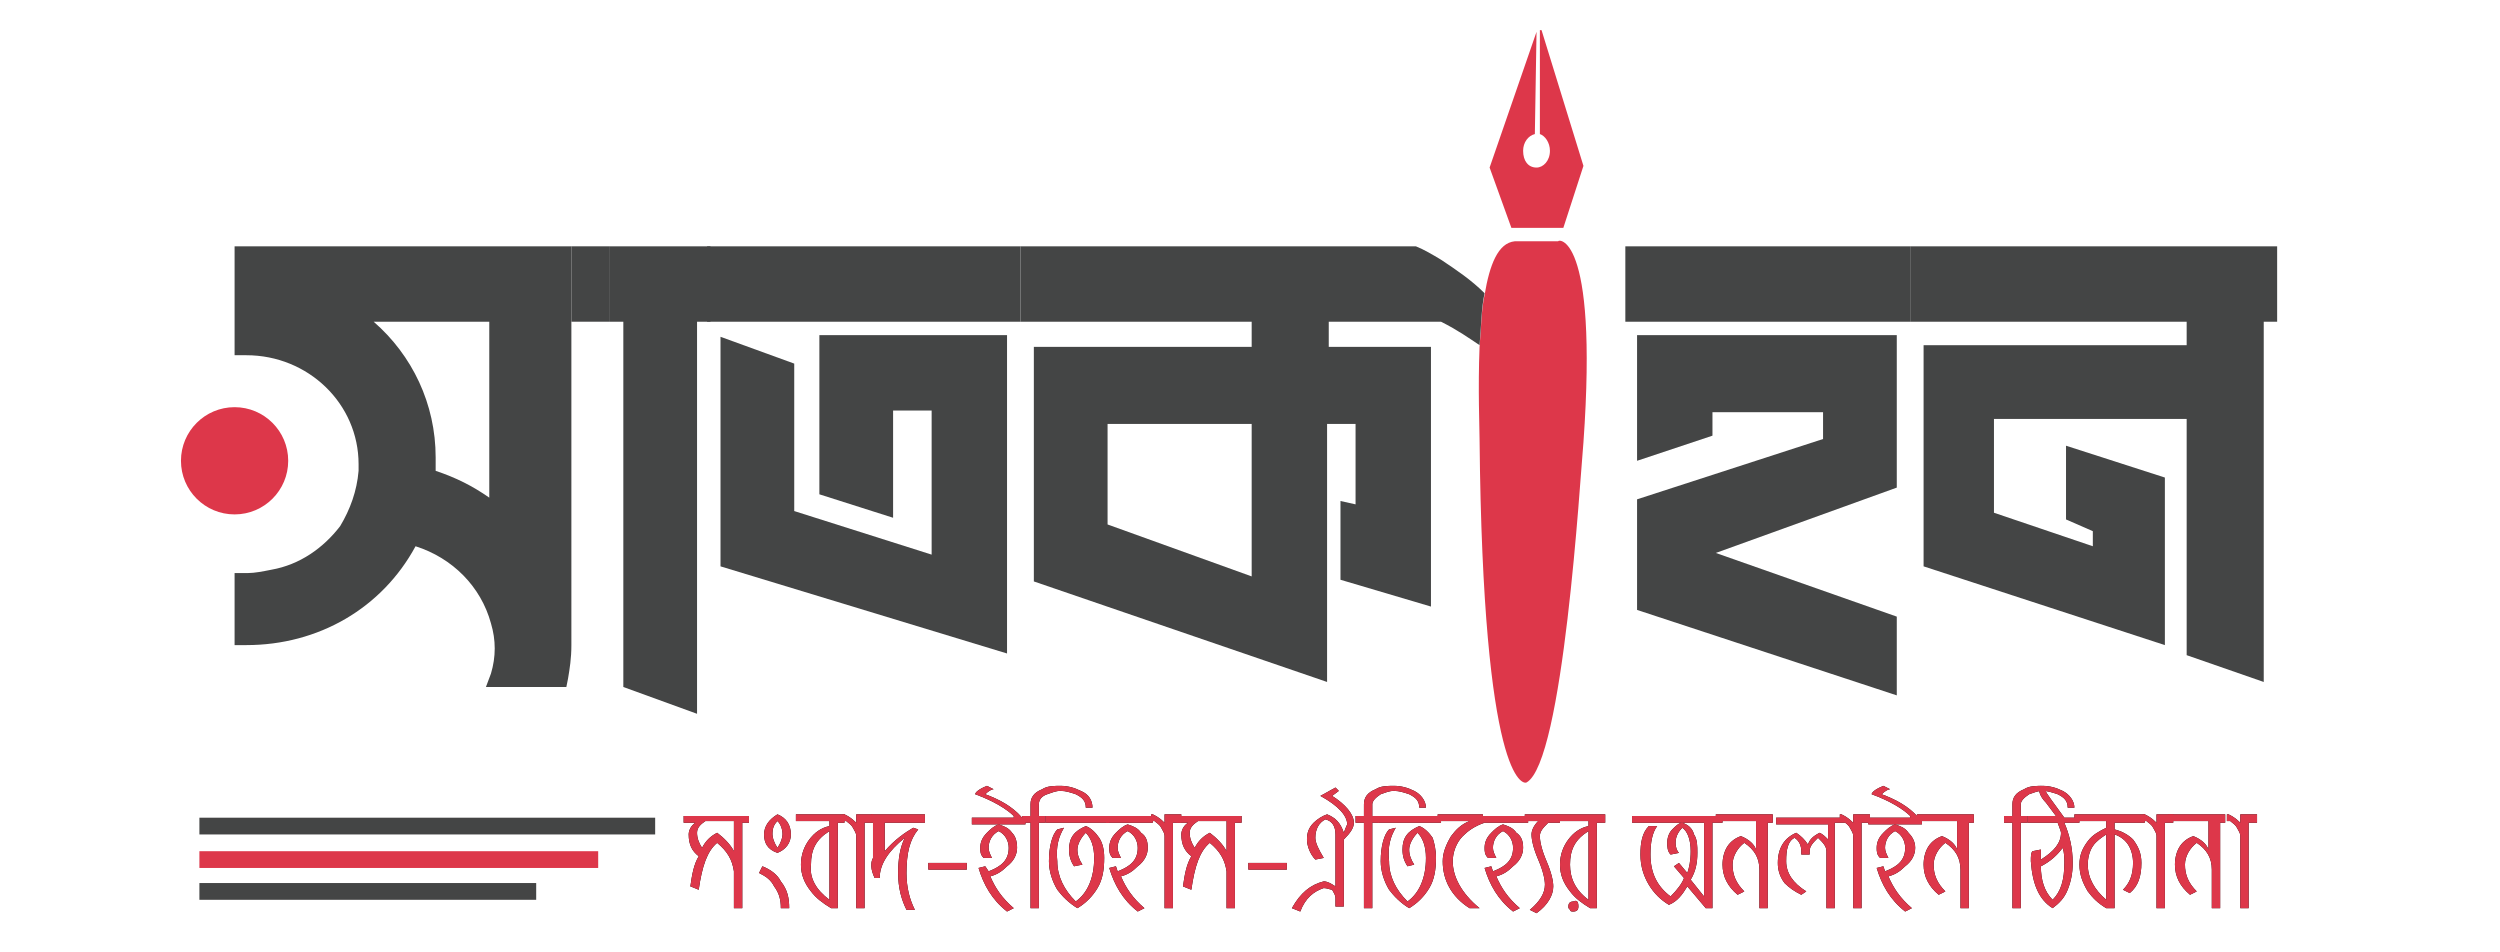 <?xml version="1.0" encoding="utf-8"?>
<!-- Generator: Adobe Illustrator 21.0.0, SVG Export Plug-In . SVG Version: 6.00 Build 0)  -->
<svg version="1.1" id="Layer_1" xmlns="http://www.w3.org/2000/svg" xmlns:xlink="http://www.w3.org/1999/xlink" x="0px" y="0px"
	 viewBox="0 0 149.2 56.8" style="enable-background:new 0 0 149.2 56.8;" xml:space="preserve">
<style type="text/css">
	.st0{fill:#444545;}
	.st1{fill:#DD374A;}
</style>
<g>
	<g>
		<rect x="11.9" y="48.8" class="st0" width="27.2" height="1"/>
	</g>
	<g>
		<g>
			<rect x="11.9" y="50.8" class="st1" width="23.8" height="1"/>
		</g>
	</g>
	<g>
		<rect x="11.9" y="52.7" class="st0" width="20.1" height="1"/>
	</g>
	<g>
		<g>
			<g>
				<g>
					<path d="M44.8,49.1h-0.5v5.1h-0.5v-2.2c-0.1-0.7-0.4-1.2-1-1.7c-0.6,0.5-0.9,1.4-1.1,2.8l-0.5-0.2c0.1-0.7,0.2-1.3,0.5-1.8
						c-0.4-0.3-0.6-0.7-0.6-1.3c0-0.2,0.1-0.5,0.4-0.7h-0.7v-0.4h3.9V49.1z M43.8,50.8v-1.8h-1.7c-0.3,0.2-0.5,0.4-0.5,0.7
						c0,0.3,0.1,0.6,0.3,0.9c0.2-0.4,0.5-0.7,0.9-0.9C43.2,50,43.6,50.4,43.8,50.8z"/>
					<path d="M47.1,54.2h-0.5c0-0.5-0.1-0.9-0.4-1.3c-0.2-0.4-0.5-0.6-0.9-0.8l0.2-0.4c0.5,0.2,0.9,0.5,1.1,0.9
						C47,53.1,47.1,53.6,47.1,54.2z M47.2,49.8c0,0.5-0.3,0.9-0.8,1.1c-0.6-0.2-0.8-0.6-0.8-1.1c0-0.5,0.3-0.9,0.8-1.2
						C46.9,48.8,47.2,49.2,47.2,49.8z M46.7,49.8c0-0.3-0.1-0.6-0.3-0.8c-0.2,0.2-0.3,0.4-0.3,0.8c0,0.2,0.1,0.5,0.3,0.8
						C46.6,50.3,46.7,50,46.7,49.8z"/>
					<path d="M50.4,49.1H50v5.1h-0.4c-0.5-0.3-0.9-0.6-1.2-1c-0.4-0.5-0.6-1-0.6-1.6c0-0.6,0.2-1.1,0.5-1.5c0.3-0.4,0.7-0.7,1.2-0.8
						v-0.3h-2v-0.4h2.9V49.1z M49.5,53.7v-4.1c-0.8,0.5-1.1,1.1-1.1,2C48.3,52.4,48.7,53.1,49.5,53.7z"/>
					<path d="M52.1,49.1h-0.5v5.1h-0.5v-4.3c0-0.2-0.1-0.3-0.2-0.5c-0.1-0.2-0.3-0.3-0.4-0.4c0,0-0.1,0-0.1,0c0,0-0.1,0-0.1,0v-0.4
						h0.1c0.2,0.1,0.4,0.2,0.7,0.5v-0.5h1V49.1z"/>
					<path d="M55.1,49.1h-2.3v1.7c0.6-0.7,1.2-1.1,1.7-1.4l0.3,0.1c-0.5,0.6-0.7,1.4-0.7,2.6c0,0.9,0.2,1.6,0.5,2.2l-0.5,0
						c-0.3-0.6-0.5-1.3-0.5-2.2c0-0.8,0.1-1.5,0.4-2.1c-1,0.8-1.5,1.6-1.5,2.4l-0.3,0c-0.1-0.2-0.2-0.5-0.2-0.7c0-0.2,0-0.3,0.1-0.5
						v-2.2H52v-0.4h3.2V49.1z"/>
					<path d="M57.7,51.9h-2.3v-0.4h2.3V51.9z"/>
					<path d="M60.5,48.7c-0.4-0.4-1.2-0.9-2.3-1.3c0-0.1,0.2-0.3,0.7-0.5l0.4,0.2c-0.1,0-0.3,0.1-0.5,0.3c0.8,0.3,1.6,0.7,2.2,1.4
						h0.2v0.4H58v-0.4H60.5z M60.7,50.6c0,0.4-0.2,0.8-0.6,1.1c-0.3,0.3-0.6,0.5-1,0.6c0.3,0.7,0.7,1.3,1.4,1.9l-0.4,0.2
						c-0.9-0.7-1.4-1.6-1.7-2.6l0.4-0.1L59,52c0.8-0.3,1.2-0.7,1.2-1.4c0-0.4-0.2-0.8-0.6-1c-0.4,0.2-0.6,0.6-0.6,1
						c0,0.2,0.1,0.4,0.2,0.6l-0.5,0c-0.2-0.2-0.2-0.4-0.2-0.6c0-0.3,0.1-0.6,0.4-0.9c0.2-0.2,0.4-0.4,0.7-0.5
						c0.3,0.1,0.6,0.2,0.8,0.5C60.6,49.9,60.7,50.2,60.7,50.6z"/>
					<path d="M65.2,48.2h-0.4c0-0.4-0.2-0.6-0.6-0.8c-0.3-0.1-0.6-0.2-0.9-0.2c-0.3,0-0.5,0.1-0.8,0.2C62.2,47.5,62,47.7,62,48v0.7
						h0.4v0.4H62v5.1h-0.5v-5.1h-0.5v-0.4h0.5V48c0-0.4,0.2-0.7,0.7-0.9c0.3-0.2,0.7-0.2,1.1-0.2c0.4,0,0.8,0.1,1.2,0.3
						C65,47.4,65.2,47.8,65.2,48.2z"/>
					<path d="M66.2,49.1h-3.8v-0.4h3.8V49.1z M65.9,51.2c0,0.7-0.1,1.3-0.4,1.8c-0.3,0.5-0.7,0.9-1.2,1.2c-0.5-0.3-0.9-0.7-1.2-1.1
						c-0.3-0.5-0.5-1.1-0.5-1.7c0-0.9,0.2-1.6,0.5-1.9l0.4-0.1c-0.3,0.5-0.5,1.1-0.4,2c0,0.9,0.4,1.7,1.1,2.4
						c0.7-0.5,1.1-1.4,1.1-2.6c0-0.7-0.2-1.2-0.5-1.5c-0.3,0.3-0.5,0.7-0.5,1c0,0.3,0.1,0.6,0.3,0.9l-0.5,0.1
						c-0.2-0.3-0.3-0.6-0.3-1c0-0.7,0.3-1.1,1-1.4c0.3,0.1,0.6,0.4,0.8,0.7C65.8,50.3,65.9,50.7,65.9,51.2z"/>
					<path d="M68.8,49.1H66v-0.4h2.8V49.1z M68.5,50.6c0,0.4-0.2,0.8-0.6,1.1c-0.3,0.3-0.6,0.5-1,0.6c0.3,0.7,0.7,1.3,1.4,1.9
						l-0.4,0.2c-0.9-0.7-1.4-1.6-1.7-2.6l0.4-0.1l0.1,0.3c0.8-0.3,1.2-0.7,1.2-1.4c0-0.4-0.2-0.8-0.6-1c-0.4,0.2-0.6,0.6-0.6,1
						c0,0.2,0.1,0.4,0.2,0.6l-0.5,0c-0.2-0.2-0.2-0.4-0.2-0.6c0-0.3,0.1-0.6,0.4-0.9c0.2-0.2,0.4-0.4,0.7-0.5
						c0.3,0.1,0.6,0.2,0.8,0.5C68.4,49.9,68.5,50.2,68.5,50.6z"/>
					<path d="M70.5,49.1H70v5.1h-0.5v-4.3c0-0.2-0.1-0.3-0.2-0.5c-0.1-0.2-0.3-0.3-0.4-0.4c0,0-0.1,0-0.1,0c0,0-0.1,0-0.1,0v-0.4
						h0.1c0.2,0.1,0.4,0.2,0.7,0.5v-0.5h1V49.1z"/>
					<path d="M74.2,49.1h-0.5v5.1h-0.5v-2.2c-0.1-0.7-0.4-1.2-1-1.7c-0.6,0.5-0.9,1.4-1.1,2.8l-0.5-0.2c0.1-0.7,0.2-1.3,0.5-1.8
						c-0.4-0.3-0.6-0.7-0.6-1.3c0-0.2,0.1-0.5,0.4-0.7h-0.7v-0.4h3.9V49.1z M73.2,50.8v-1.8h-1.7c-0.3,0.2-0.5,0.4-0.5,0.7
						c0,0.3,0.1,0.6,0.3,0.9c0.2-0.4,0.5-0.7,0.9-0.9C72.6,50,73,50.4,73.2,50.8z"/>
					<path d="M76.8,51.9h-2.3v-0.4h2.3V51.9z"/>
					<path d="M80.8,49.1c0,0.3-0.2,0.6-0.6,1v4h-0.5v-0.5c0-0.2-0.1-0.3-0.2-0.5C79.4,53.1,79.2,53,79,53c-0.6,0.2-1.1,0.6-1.4,1.4
						l-0.5-0.2c0.5-0.9,1.1-1.4,1.9-1.6c0.2,0,0.4,0.1,0.7,0.3v-3.1c0-0.5-0.2-0.8-0.6-0.9c-0.4,0.2-0.6,0.6-0.6,1.1
						c0,0.3,0.2,0.7,0.5,1.2l-0.5,0.1C78.2,51,78,50.5,78,50.1c0-0.4,0.1-0.7,0.4-1c0.2-0.2,0.5-0.4,0.8-0.5c0.5,0.2,0.8,0.5,1,1.1
						c0.1-0.3,0.2-0.5,0.2-0.5c0-0.5-0.5-1.1-1.6-1.7l0.9-0.5l0.2,0.2l-0.4,0.3C80.3,48,80.8,48.6,80.8,49.1z"/>
					<path d="M85.1,48.2h-0.4c0-0.4-0.2-0.6-0.6-0.8c-0.3-0.1-0.6-0.2-0.9-0.2c-0.3,0-0.5,0.1-0.8,0.2c-0.3,0.2-0.5,0.4-0.5,0.6v0.7
						h0.4v0.4h-0.4v5.1h-0.5v-5.1h-0.5v-0.4h0.5V48c0-0.4,0.2-0.7,0.7-0.9c0.3-0.2,0.7-0.2,1.1-0.2c0.4,0,0.8,0.1,1.2,0.3
						C84.8,47.4,85.1,47.8,85.1,48.2z"/>
					<path d="M86,49.1h-3.8v-0.4H86V49.1z M85.7,51.2c0,0.7-0.1,1.3-0.4,1.8s-0.7,0.9-1.2,1.2c-0.5-0.3-0.9-0.7-1.2-1.1
						c-0.3-0.5-0.5-1.1-0.5-1.7c0-0.9,0.2-1.6,0.5-1.9l0.4-0.1c-0.3,0.5-0.5,1.1-0.4,2c0,0.9,0.4,1.7,1.1,2.4
						c0.7-0.5,1.1-1.4,1.1-2.6c0-0.7-0.2-1.2-0.5-1.5c-0.3,0.3-0.5,0.7-0.5,1c0,0.3,0.1,0.6,0.3,0.9L84,51.7c-0.2-0.3-0.3-0.6-0.3-1
						c0-0.7,0.3-1.1,1-1.4c0.3,0.1,0.6,0.4,0.8,0.7C85.6,50.3,85.7,50.7,85.7,51.2z"/>
					<path d="M88.6,49.1L88.6,49.1c-0.6,0.2-1,0.5-1.3,0.8c-0.4,0.4-0.6,1-0.6,1.5c0,0.9,0.5,1.9,1.6,2.8h-0.6
						c-1.1-0.7-1.6-1.7-1.6-2.8c0-0.5,0.2-1,0.5-1.5c0.3-0.4,0.6-0.7,1.1-0.9h-1.9v-0.4h2.7V49.1z"/>
					<path d="M91.2,49.1h-2.8v-0.4h2.8V49.1z M90.9,50.6c0,0.4-0.2,0.8-0.6,1.1c-0.3,0.3-0.6,0.5-1,0.6c0.3,0.7,0.7,1.3,1.4,1.9
						l-0.4,0.2c-0.9-0.7-1.4-1.6-1.7-2.6l0.4-0.1l0.1,0.3c0.8-0.3,1.2-0.7,1.2-1.4c0-0.4-0.2-0.8-0.6-1c-0.4,0.2-0.6,0.6-0.6,1
						c0,0.2,0.1,0.4,0.2,0.6l-0.5,0c-0.2-0.2-0.2-0.4-0.2-0.6c0-0.3,0.1-0.6,0.4-0.9c0.2-0.2,0.4-0.4,0.7-0.5
						c0.3,0.1,0.6,0.2,0.8,0.5C90.8,49.9,90.9,50.2,90.9,50.6z"/>
					<path d="M93.1,49.1h-0.7c-0.3,0.3-0.5,0.5-0.5,0.8c0,0.3,0.1,0.8,0.4,1.5s0.4,1.2,0.4,1.5c0,0.5-0.3,1.1-1,1.6l-0.4-0.2
						c0.6-0.5,0.9-1,0.9-1.5c0-0.3-0.1-0.8-0.4-1.5c-0.3-0.7-0.4-1.2-0.4-1.5c0-0.2,0.1-0.5,0.4-0.8H91v-0.4h2.1V49.1z"/>
					<path d="M95.8,49.1h-0.5v5.1h-0.4c-0.5-0.3-0.9-0.6-1.2-1c-0.4-0.5-0.6-1-0.6-1.6c0-0.6,0.2-1.1,0.5-1.5
						c0.3-0.4,0.7-0.7,1.2-0.8v-0.3h-2v-0.4h3V49.1z M94.2,54.1c0,0.2-0.1,0.3-0.3,0.3c-0.1,0-0.2,0-0.2-0.1
						c-0.1-0.1-0.1-0.1-0.1-0.2c0-0.2,0.1-0.3,0.3-0.3C94.1,53.7,94.2,53.8,94.2,54.1z M94.8,53.7v-4.1c-0.8,0.5-1.1,1.1-1.1,2
						C93.7,52.4,94,53.1,94.8,53.7z"/>
					<path d="M102.8,49.1h-0.6v5.1h-0.4l-1.1-1.3c-0.3,0.5-0.6,0.9-1.1,1.1c-0.5-0.3-0.9-0.7-1.2-1.2c-0.3-0.5-0.5-1.1-0.5-1.8
						c0-0.7,0.1-1.3,0.5-1.7h0.5c-0.3,0.4-0.4,1-0.4,1.7c0,1.1,0.4,1.9,1.2,2.5c0.4-0.4,0.7-0.8,0.8-1.1l-0.6-0.7l0.3-0.2l0.5,0.6
						c0.1-0.3,0.2-0.7,0.2-1.3c0-0.7-0.2-1.2-0.5-1.4c-0.3,0.3-0.4,0.6-0.4,0.9c0,0.3,0.1,0.5,0.2,0.6l-0.5,0.1
						c-0.2-0.2-0.2-0.5-0.2-0.7c0-0.3,0.1-0.6,0.3-0.8c0.2-0.2,0.4-0.4,0.6-0.4c0.3,0.1,0.6,0.3,0.7,0.7c0.2,0.3,0.2,0.7,0.2,1.1
						c0,0.6-0.1,1.1-0.4,1.6l0.8,1v-4.4h-4.3v-0.4h5.4V49.1z"/>
					<path d="M106,49.1h-0.5v5.1H105v-2.3c0-0.7-0.3-1.2-0.9-1.6c-0.4,0.3-0.7,0.8-0.7,1.3c0,0.6,0.2,1.1,0.7,1.6l-0.4,0.2
						c-0.6-0.5-0.9-1.1-0.9-1.8c0-0.4,0.1-0.8,0.3-1.1c0.2-0.3,0.5-0.5,0.8-0.6c0.5,0.2,0.8,0.5,0.9,0.8v-1.7h-2.4v-0.4h3.4V49.1z"
						/>
					<path d="M110,49.1h-0.5v5.1H109v-3.4c0-0.3-0.2-0.5-0.5-0.8c-0.3,0.3-0.5,0.5-0.5,0.8V51h-0.5v-0.2c0-0.3-0.1-0.6-0.4-0.8
						c-0.4,0.2-0.5,0.7-0.5,1.4c0,0.7,0.4,1.3,1.2,1.8l-0.3,0.2c-0.4-0.2-0.7-0.4-1-0.7c-0.3-0.4-0.4-0.8-0.4-1.2
						c0-0.9,0.4-1.5,1.1-1.8c0.3,0.2,0.5,0.4,0.7,0.7c0.1-0.3,0.3-0.5,0.7-0.7c0.2,0.1,0.3,0.2,0.5,0.4v-0.9h-3.1v-0.4h4.1V49.1z"/>
					<path d="M111.6,49.1h-0.5v5.1h-0.5v-4.3c0-0.2-0.1-0.3-0.2-0.5c-0.1-0.2-0.3-0.3-0.4-0.4c0,0-0.1,0-0.1,0c0,0-0.1,0-0.1,0v-0.4
						h0.1c0.2,0.1,0.4,0.2,0.7,0.5v-0.5h1V49.1z"/>
					<path d="M114,48.7c-0.4-0.4-1.2-0.9-2.3-1.3c0-0.1,0.2-0.3,0.7-0.5l0.4,0.2c-0.1,0-0.3,0.1-0.5,0.3c0.8,0.3,1.6,0.7,2.2,1.4
						h0.2v0.4h-3.2v-0.4H114z M114.3,50.6c0,0.4-0.2,0.8-0.6,1.1c-0.3,0.3-0.6,0.5-1,0.6c0.3,0.7,0.7,1.3,1.4,1.9l-0.4,0.2
						c-0.9-0.7-1.4-1.6-1.7-2.6l0.4-0.1l0.1,0.3c0.8-0.3,1.2-0.7,1.2-1.4c0-0.4-0.2-0.8-0.6-1c-0.4,0.2-0.6,0.6-0.6,1
						c0,0.2,0.1,0.4,0.2,0.6l-0.5,0c-0.2-0.2-0.2-0.4-0.2-0.6c0-0.3,0.1-0.6,0.4-0.9c0.2-0.2,0.4-0.4,0.7-0.5
						c0.3,0.1,0.6,0.2,0.8,0.5C114.1,49.9,114.3,50.2,114.3,50.6z"/>
					<path d="M118,49.1h-0.5v5.1H117v-2.3c0-0.7-0.3-1.2-0.9-1.6c-0.4,0.3-0.7,0.8-0.7,1.3c0,0.6,0.2,1.1,0.7,1.6l-0.4,0.2
						c-0.6-0.5-0.9-1.1-0.9-1.8c0-0.4,0.1-0.8,0.3-1.1c0.2-0.3,0.5-0.5,0.8-0.6c0.5,0.2,0.8,0.5,0.9,0.8v-1.7h-2.4v-0.4h3.4V49.1z"
						/>
					<path d="M123.8,48.2h-0.4c0-0.4-0.2-0.6-0.6-0.8c-0.3-0.1-0.6-0.2-0.9-0.2c-0.3,0-0.5,0.1-0.8,0.2c-0.3,0.2-0.5,0.4-0.5,0.6
						v0.7h0.4v0.4h-0.4v5.1h-0.5v-5.1h-0.5v-0.4h0.5V48c0-0.4,0.2-0.7,0.7-0.9c0.3-0.2,0.7-0.2,1.1-0.2c0.4,0,0.8,0.1,1.2,0.3
						C123.5,47.4,123.8,47.8,123.8,48.2z"/>
					<path d="M124,49.1h-0.8c0.3,0.7,0.5,1.5,0.5,2.4c0,0.6-0.1,1.1-0.3,1.6c-0.2,0.5-0.5,0.8-0.9,1.1c-0.8-0.5-1.2-1.4-1.3-2.8
						c0-0.3,0-0.5,0.1-0.6l0.5-0.1c0,0.1,0,0.3,0,0.6c0.8-0.5,1.2-1,1.2-1.6c0-0.1-0.1-0.3-0.2-0.6h-1.8v-0.4h1.7l-0.6-0.8
						c-0.3-0.3-0.4-0.6-0.4-0.7c0-0.1,0-0.2,0.1-0.3l0.3,0.1c0,0,0,0.1,0,0.2c0,0.1,0.1,0.2,0.3,0.5l0.8,1.1h0.9V49.1z M123.2,51.5
						c0-0.3,0-0.6-0.1-0.9c-0.3,0.4-0.7,0.8-1.3,1.1c0,0.8,0.2,1.5,0.7,2C123,53.2,123.2,52.5,123.2,51.5z"/>
					<path d="M128.1,49.1h-1.9v0.4c0.4,0.1,0.8,0.3,1.1,0.6c0.3,0.4,0.5,0.8,0.5,1.4c0,0.8-0.2,1.4-0.7,1.8l-0.4-0.2
						c0.4-0.4,0.6-0.9,0.6-1.6c0-0.4-0.1-0.8-0.3-1.1c-0.2-0.3-0.5-0.5-0.8-0.6v4.4h-0.5c-0.5-0.3-0.8-0.6-1.1-1
						c-0.3-0.5-0.5-1-0.5-1.6c0-0.6,0.2-1,0.5-1.4c0.3-0.4,0.7-0.6,1.1-0.8v-0.4h-1.9v-0.4h4.2V49.1z M125.7,53.7v-3.9
						c-0.3,0.2-0.6,0.4-0.8,0.7c-0.2,0.3-0.3,0.7-0.3,1.1C124.6,52.4,125,53.1,125.7,53.7z"/>
					<path d="M129.7,49.1h-0.5v5.1h-0.5v-4.3c0-0.2-0.1-0.3-0.2-0.5c-0.1-0.2-0.3-0.3-0.4-0.4c0,0-0.1,0-0.1,0c0,0-0.1,0-0.1,0v-0.4
						h0.1c0.2,0.1,0.4,0.2,0.7,0.5v-0.5h1V49.1z"/>
					<path d="M133,49.1h-0.5v5.1H132v-2.3c0-0.7-0.3-1.2-0.9-1.6c-0.4,0.3-0.7,0.8-0.7,1.3c0,0.6,0.2,1.1,0.7,1.6l-0.4,0.2
						c-0.6-0.5-0.9-1.1-0.9-1.8c0-0.4,0.1-0.8,0.3-1.1c0.2-0.3,0.5-0.5,0.8-0.6c0.5,0.2,0.8,0.5,0.9,0.8v-1.7h-2.4v-0.4h3.4V49.1z"
						/>
					<path d="M134.7,49.1h-0.5v5.1h-0.5v-4.3c0-0.2-0.1-0.3-0.2-0.5c-0.1-0.2-0.3-0.3-0.4-0.4c0,0-0.1,0-0.1,0s-0.1,0-0.1,0v-0.4
						h0.1c0.2,0.1,0.4,0.2,0.7,0.5v-0.5h1V49.1z"/>
				</g>
			</g>
			<g>
				<g>
					<g>
						<path class="st1" d="M44.8,49.1h-0.5v5.1h-0.5v-2.2c-0.1-0.7-0.4-1.2-1-1.7c-0.6,0.5-0.9,1.4-1.1,2.8l-0.5-0.2
							c0.1-0.7,0.2-1.3,0.5-1.8c-0.4-0.3-0.6-0.7-0.6-1.3c0-0.2,0.1-0.5,0.4-0.7h-0.7v-0.4h3.9V49.1z M43.8,50.8v-1.8h-1.7
							c-0.3,0.2-0.5,0.4-0.5,0.7c0,0.3,0.1,0.6,0.3,0.9c0.2-0.4,0.5-0.7,0.9-0.9C43.2,50,43.6,50.4,43.8,50.8z"/>
						<path class="st1" d="M47.1,54.2h-0.5c0-0.5-0.1-0.9-0.4-1.3c-0.2-0.4-0.5-0.6-0.9-0.8l0.2-0.4c0.5,0.2,0.9,0.5,1.1,0.9
							C47,53.1,47.1,53.6,47.1,54.2z M47.2,49.8c0,0.5-0.3,0.9-0.8,1.1c-0.6-0.2-0.8-0.6-0.8-1.1c0-0.5,0.3-0.9,0.8-1.2
							C46.9,48.8,47.2,49.2,47.2,49.8z M46.7,49.8c0-0.3-0.1-0.6-0.3-0.8c-0.2,0.2-0.3,0.4-0.3,0.8c0,0.2,0.1,0.5,0.3,0.8
							C46.6,50.3,46.7,50,46.7,49.8z"/>
						<path class="st1" d="M50.4,49.1H50v5.1h-0.4c-0.5-0.3-0.9-0.6-1.2-1c-0.4-0.5-0.6-1-0.6-1.6c0-0.6,0.2-1.1,0.5-1.5
							c0.3-0.4,0.7-0.7,1.2-0.8v-0.3h-2v-0.4h2.9V49.1z M49.5,53.7v-4.1c-0.8,0.5-1.1,1.1-1.1,2C48.3,52.4,48.7,53.1,49.5,53.7z"/>
						<path class="st1" d="M52.1,49.1h-0.5v5.1h-0.5v-4.3c0-0.2-0.1-0.3-0.2-0.5c-0.1-0.2-0.3-0.3-0.4-0.4c0,0-0.1,0-0.1,0
							c0,0-0.1,0-0.1,0v-0.4h0.1c0.2,0.1,0.4,0.2,0.7,0.5v-0.5h1V49.1z"/>
						<path class="st1" d="M55.1,49.1h-2.3v1.7c0.6-0.7,1.2-1.1,1.7-1.4l0.3,0.1c-0.5,0.6-0.7,1.4-0.7,2.6c0,0.9,0.2,1.6,0.5,2.2
							l-0.5,0c-0.3-0.6-0.5-1.3-0.5-2.2c0-0.8,0.1-1.5,0.4-2.1c-1,0.8-1.5,1.6-1.5,2.4l-0.3,0c-0.1-0.2-0.2-0.5-0.2-0.7
							c0-0.2,0-0.3,0.1-0.5v-2.2H52v-0.4h3.2V49.1z"/>
						<path class="st1" d="M57.7,51.9h-2.3v-0.4h2.3V51.9z"/>
						<path class="st1" d="M60.5,48.7c-0.4-0.4-1.2-0.9-2.3-1.3c0-0.1,0.2-0.3,0.7-0.5l0.4,0.2c-0.1,0-0.3,0.1-0.5,0.3
							c0.8,0.3,1.6,0.7,2.2,1.4h0.2v0.4H58v-0.4H60.5z M60.7,50.6c0,0.4-0.2,0.8-0.6,1.1c-0.3,0.3-0.6,0.5-1,0.6
							c0.3,0.7,0.7,1.3,1.4,1.9l-0.4,0.2c-0.9-0.7-1.4-1.6-1.7-2.6l0.4-0.1L59,52c0.8-0.3,1.2-0.7,1.2-1.4c0-0.4-0.2-0.8-0.6-1
							c-0.4,0.2-0.6,0.6-0.6,1c0,0.2,0.1,0.4,0.2,0.6l-0.5,0c-0.2-0.2-0.2-0.4-0.2-0.6c0-0.3,0.1-0.6,0.4-0.9
							c0.2-0.2,0.4-0.4,0.7-0.5c0.3,0.1,0.6,0.2,0.8,0.5C60.6,49.9,60.7,50.2,60.7,50.6z"/>
						<path class="st1" d="M65.2,48.2h-0.4c0-0.4-0.2-0.6-0.6-0.8c-0.3-0.1-0.6-0.2-0.9-0.2c-0.3,0-0.5,0.1-0.8,0.2
							C62.2,47.5,62,47.7,62,48v0.7h0.4v0.4H62v5.1h-0.5v-5.1h-0.5v-0.4h0.5V48c0-0.4,0.2-0.7,0.7-0.9c0.3-0.2,0.7-0.2,1.1-0.2
							c0.4,0,0.8,0.1,1.2,0.3C65,47.4,65.2,47.8,65.2,48.2z"/>
						<path class="st1" d="M66.2,49.1h-3.8v-0.4h3.8V49.1z M65.9,51.2c0,0.7-0.1,1.3-0.4,1.8c-0.3,0.5-0.7,0.9-1.2,1.2
							c-0.5-0.3-0.9-0.7-1.2-1.1c-0.3-0.5-0.5-1.1-0.5-1.7c0-0.9,0.2-1.6,0.5-1.9l0.4-0.1c-0.3,0.5-0.5,1.1-0.4,2
							c0,0.9,0.4,1.7,1.1,2.4c0.7-0.5,1.1-1.4,1.1-2.6c0-0.7-0.2-1.2-0.5-1.5c-0.3,0.3-0.5,0.7-0.5,1c0,0.3,0.1,0.6,0.3,0.9
							l-0.5,0.1c-0.2-0.3-0.3-0.6-0.3-1c0-0.7,0.3-1.1,1-1.4c0.3,0.1,0.6,0.4,0.8,0.7C65.8,50.3,65.9,50.7,65.9,51.2z"/>
						<path class="st1" d="M68.8,49.1H66v-0.4h2.8V49.1z M68.5,50.6c0,0.4-0.2,0.8-0.6,1.1c-0.3,0.3-0.6,0.5-1,0.6
							c0.3,0.7,0.7,1.3,1.4,1.9l-0.4,0.2c-0.9-0.7-1.4-1.6-1.7-2.6l0.4-0.1l0.1,0.3c0.8-0.3,1.2-0.7,1.2-1.4c0-0.4-0.2-0.8-0.6-1
							c-0.4,0.2-0.6,0.6-0.6,1c0,0.2,0.1,0.4,0.2,0.6l-0.5,0c-0.2-0.2-0.2-0.4-0.2-0.6c0-0.3,0.1-0.6,0.4-0.9
							c0.2-0.2,0.4-0.4,0.7-0.5c0.3,0.1,0.6,0.2,0.8,0.5C68.4,49.9,68.5,50.2,68.5,50.6z"/>
						<path class="st1" d="M70.5,49.1H70v5.1h-0.5v-4.3c0-0.2-0.1-0.3-0.2-0.5c-0.1-0.2-0.3-0.3-0.4-0.4c0,0-0.1,0-0.1,0
							c0,0-0.1,0-0.1,0v-0.4h0.1c0.2,0.1,0.4,0.2,0.7,0.5v-0.5h1V49.1z"/>
						<path class="st1" d="M74.2,49.1h-0.5v5.1h-0.5v-2.2c-0.1-0.7-0.4-1.2-1-1.7c-0.6,0.5-0.9,1.4-1.1,2.8l-0.5-0.2
							c0.1-0.7,0.2-1.3,0.5-1.8c-0.4-0.3-0.6-0.7-0.6-1.3c0-0.2,0.1-0.5,0.4-0.7h-0.7v-0.4h3.9V49.1z M73.2,50.8v-1.8h-1.7
							c-0.3,0.2-0.5,0.4-0.5,0.7c0,0.3,0.1,0.6,0.3,0.9c0.2-0.4,0.5-0.7,0.9-0.9C72.6,50,73,50.4,73.2,50.8z"/>
						<path class="st1" d="M76.8,51.9h-2.3v-0.4h2.3V51.9z"/>
						<path class="st1" d="M80.8,49.1c0,0.3-0.2,0.6-0.6,1v4h-0.5v-0.5c0-0.2-0.1-0.3-0.2-0.5C79.4,53.1,79.2,53,79,53
							c-0.6,0.2-1.1,0.6-1.4,1.4l-0.5-0.2c0.5-0.9,1.1-1.4,1.9-1.6c0.2,0,0.4,0.1,0.7,0.3v-3.1c0-0.5-0.2-0.8-0.6-0.9
							c-0.4,0.2-0.6,0.6-0.6,1.1c0,0.3,0.2,0.7,0.5,1.2l-0.5,0.1C78.2,51,78,50.5,78,50.1c0-0.4,0.1-0.7,0.4-1
							c0.2-0.2,0.5-0.4,0.8-0.5c0.5,0.2,0.8,0.5,1,1.1c0.1-0.3,0.2-0.5,0.2-0.5c0-0.5-0.5-1.1-1.6-1.7l0.9-0.5l0.2,0.2l-0.4,0.3
							C80.3,48,80.8,48.6,80.8,49.1z"/>
						<path class="st1" d="M85.1,48.2h-0.4c0-0.4-0.2-0.6-0.6-0.8c-0.3-0.1-0.6-0.2-0.9-0.2c-0.3,0-0.5,0.1-0.8,0.2
							c-0.3,0.2-0.5,0.4-0.5,0.6v0.7h0.4v0.4h-0.4v5.1h-0.5v-5.1h-0.5v-0.4h0.5V48c0-0.4,0.2-0.7,0.7-0.9c0.3-0.2,0.7-0.2,1.1-0.2
							c0.4,0,0.8,0.1,1.2,0.3C84.8,47.4,85.1,47.8,85.1,48.2z"/>
						<path class="st1" d="M86,49.1h-3.8v-0.4H86V49.1z M85.7,51.2c0,0.7-0.1,1.3-0.4,1.8s-0.7,0.9-1.2,1.2
							c-0.5-0.3-0.9-0.7-1.2-1.1c-0.3-0.5-0.5-1.1-0.5-1.7c0-0.9,0.2-1.6,0.5-1.9l0.4-0.1c-0.3,0.5-0.5,1.1-0.4,2
							c0,0.9,0.4,1.7,1.1,2.4c0.7-0.5,1.1-1.4,1.1-2.6c0-0.7-0.2-1.2-0.5-1.5c-0.3,0.3-0.5,0.7-0.5,1c0,0.3,0.1,0.6,0.3,0.9L84,51.7
							c-0.2-0.3-0.3-0.6-0.3-1c0-0.7,0.3-1.1,1-1.4c0.3,0.1,0.6,0.4,0.8,0.7C85.6,50.3,85.7,50.7,85.7,51.2z"/>
						<path class="st1" d="M88.6,49.1L88.6,49.1c-0.6,0.2-1,0.5-1.3,0.8c-0.4,0.4-0.6,1-0.6,1.5c0,0.9,0.5,1.9,1.6,2.8h-0.6
							c-1.1-0.7-1.6-1.7-1.6-2.8c0-0.5,0.2-1,0.5-1.5c0.3-0.4,0.6-0.7,1.1-0.9h-1.9v-0.4h2.7V49.1z"/>
						<path class="st1" d="M91.2,49.1h-2.8v-0.4h2.8V49.1z M90.9,50.6c0,0.4-0.2,0.8-0.6,1.1c-0.3,0.3-0.6,0.5-1,0.6
							c0.3,0.7,0.7,1.3,1.4,1.9l-0.4,0.2c-0.9-0.7-1.4-1.6-1.7-2.6l0.4-0.1l0.1,0.3c0.8-0.3,1.2-0.7,1.2-1.4c0-0.4-0.2-0.8-0.6-1
							c-0.4,0.2-0.6,0.6-0.6,1c0,0.2,0.1,0.4,0.2,0.6l-0.5,0c-0.2-0.2-0.2-0.4-0.2-0.6c0-0.3,0.1-0.6,0.4-0.9
							c0.2-0.2,0.4-0.4,0.7-0.5c0.3,0.1,0.6,0.2,0.8,0.5C90.8,49.9,90.9,50.2,90.9,50.6z"/>
						<path class="st1" d="M93.1,49.1h-0.7c-0.3,0.3-0.5,0.5-0.5,0.8c0,0.3,0.1,0.8,0.4,1.5s0.4,1.2,0.4,1.5c0,0.5-0.3,1.1-1,1.6
							l-0.4-0.2c0.6-0.5,0.9-1,0.9-1.5c0-0.3-0.1-0.8-0.4-1.5c-0.3-0.7-0.4-1.2-0.4-1.5c0-0.2,0.1-0.5,0.4-0.8H91v-0.4h2.1V49.1z"/>
						<path class="st1" d="M95.8,49.1h-0.5v5.1h-0.4c-0.5-0.3-0.9-0.6-1.2-1c-0.4-0.5-0.6-1-0.6-1.6c0-0.6,0.2-1.1,0.5-1.5
							c0.3-0.4,0.7-0.7,1.2-0.8v-0.3h-2v-0.4h3V49.1z M94.2,54.1c0,0.2-0.1,0.3-0.3,0.3c-0.1,0-0.2,0-0.2-0.1
							c-0.1-0.1-0.1-0.1-0.1-0.2c0-0.2,0.1-0.3,0.3-0.3C94.1,53.7,94.2,53.8,94.2,54.1z M94.8,53.7v-4.1c-0.8,0.5-1.1,1.1-1.1,2
							C93.7,52.4,94,53.1,94.8,53.7z"/>
						<path class="st1" d="M102.8,49.1h-0.6v5.1h-0.4l-1.1-1.3c-0.3,0.5-0.6,0.9-1.1,1.1c-0.5-0.3-0.9-0.7-1.2-1.2
							c-0.3-0.5-0.5-1.1-0.5-1.8c0-0.7,0.1-1.3,0.5-1.7h0.5c-0.3,0.4-0.4,1-0.4,1.7c0,1.1,0.4,1.9,1.2,2.5c0.4-0.4,0.7-0.8,0.8-1.1
							l-0.6-0.7l0.3-0.2l0.5,0.6c0.1-0.3,0.2-0.7,0.2-1.3c0-0.7-0.2-1.2-0.5-1.4c-0.3,0.3-0.4,0.6-0.4,0.9c0,0.3,0.1,0.5,0.2,0.6
							l-0.5,0.1c-0.2-0.2-0.2-0.5-0.2-0.7c0-0.3,0.1-0.6,0.3-0.8c0.2-0.2,0.4-0.4,0.6-0.4c0.3,0.1,0.6,0.3,0.7,0.7
							c0.2,0.3,0.2,0.7,0.2,1.1c0,0.6-0.1,1.1-0.4,1.6l0.8,1v-4.4h-4.3v-0.4h5.4V49.1z"/>
						<path class="st1" d="M106,49.1h-0.5v5.1H105v-2.3c0-0.7-0.3-1.2-0.9-1.6c-0.4,0.3-0.7,0.8-0.7,1.3c0,0.6,0.2,1.1,0.7,1.6
							l-0.4,0.2c-0.6-0.5-0.9-1.1-0.9-1.8c0-0.4,0.1-0.8,0.3-1.1c0.2-0.3,0.5-0.5,0.8-0.6c0.5,0.2,0.8,0.5,0.9,0.8v-1.7h-2.4v-0.4
							h3.4V49.1z"/>
						<path class="st1" d="M110,49.1h-0.5v5.1H109v-3.4c0-0.3-0.2-0.5-0.5-0.8c-0.3,0.3-0.5,0.5-0.5,0.8V51h-0.5v-0.2
							c0-0.3-0.1-0.6-0.4-0.8c-0.4,0.2-0.5,0.7-0.5,1.4c0,0.7,0.4,1.3,1.2,1.8l-0.3,0.2c-0.4-0.2-0.7-0.4-1-0.7
							c-0.3-0.4-0.4-0.8-0.4-1.2c0-0.9,0.4-1.5,1.1-1.8c0.3,0.2,0.5,0.4,0.7,0.7c0.1-0.3,0.3-0.5,0.7-0.7c0.2,0.1,0.3,0.2,0.5,0.4
							v-0.9h-3.1v-0.4h4.1V49.1z"/>
						<path class="st1" d="M111.6,49.1h-0.5v5.1h-0.5v-4.3c0-0.2-0.1-0.3-0.2-0.5c-0.1-0.2-0.3-0.3-0.4-0.4c0,0-0.1,0-0.1,0
							c0,0-0.1,0-0.1,0v-0.4h0.1c0.2,0.1,0.4,0.2,0.7,0.5v-0.5h1V49.1z"/>
						<path class="st1" d="M114,48.7c-0.4-0.4-1.2-0.9-2.3-1.3c0-0.1,0.2-0.3,0.7-0.5l0.4,0.2c-0.1,0-0.3,0.1-0.5,0.3
							c0.8,0.3,1.6,0.7,2.2,1.4h0.2v0.4h-3.2v-0.4H114z M114.3,50.6c0,0.4-0.2,0.8-0.6,1.1c-0.3,0.3-0.6,0.5-1,0.6
							c0.3,0.7,0.7,1.3,1.4,1.9l-0.4,0.2c-0.9-0.7-1.4-1.6-1.7-2.6l0.4-0.1l0.1,0.3c0.8-0.3,1.2-0.7,1.2-1.4c0-0.4-0.2-0.8-0.6-1
							c-0.4,0.2-0.6,0.6-0.6,1c0,0.2,0.1,0.4,0.2,0.6l-0.5,0c-0.2-0.2-0.2-0.4-0.2-0.6c0-0.3,0.1-0.6,0.4-0.9
							c0.2-0.2,0.4-0.4,0.7-0.5c0.3,0.1,0.6,0.2,0.8,0.5C114.1,49.9,114.3,50.2,114.3,50.6z"/>
						<path class="st1" d="M118,49.1h-0.5v5.1H117v-2.3c0-0.7-0.3-1.2-0.9-1.6c-0.4,0.3-0.7,0.8-0.7,1.3c0,0.6,0.2,1.1,0.7,1.6
							l-0.4,0.2c-0.6-0.5-0.9-1.1-0.9-1.8c0-0.4,0.1-0.8,0.3-1.1c0.2-0.3,0.5-0.5,0.8-0.6c0.5,0.2,0.8,0.5,0.9,0.8v-1.7h-2.4v-0.4
							h3.4V49.1z"/>
						<path class="st1" d="M123.8,48.2h-0.4c0-0.4-0.2-0.6-0.6-0.8c-0.3-0.1-0.6-0.2-0.9-0.2c-0.3,0-0.5,0.1-0.8,0.2
							c-0.3,0.2-0.5,0.4-0.5,0.6v0.7h0.4v0.4h-0.4v5.1h-0.5v-5.1h-0.5v-0.4h0.5V48c0-0.4,0.2-0.7,0.7-0.9c0.3-0.2,0.7-0.2,1.1-0.2
							c0.4,0,0.8,0.1,1.2,0.3C123.5,47.4,123.8,47.8,123.8,48.2z"/>
						<path class="st1" d="M124,49.1h-0.8c0.3,0.7,0.5,1.5,0.5,2.4c0,0.6-0.1,1.1-0.3,1.6c-0.2,0.5-0.5,0.8-0.9,1.1
							c-0.8-0.5-1.2-1.4-1.3-2.8c0-0.3,0-0.5,0.1-0.6l0.5-0.1c0,0.1,0,0.3,0,0.6c0.8-0.5,1.2-1,1.2-1.6c0-0.1-0.1-0.3-0.2-0.6h-1.8
							v-0.4h1.7l-0.6-0.8c-0.3-0.3-0.4-0.6-0.4-0.7c0-0.1,0-0.2,0.1-0.3l0.3,0.1c0,0,0,0.1,0,0.2c0,0.1,0.1,0.2,0.3,0.5l0.8,1.1h0.9
							V49.1z M123.2,51.5c0-0.3,0-0.6-0.1-0.9c-0.3,0.4-0.7,0.8-1.3,1.1c0,0.8,0.2,1.5,0.7,2C123,53.2,123.2,52.5,123.2,51.5z"/>
						<path class="st1" d="M128.1,49.1h-1.9v0.4c0.4,0.1,0.8,0.3,1.1,0.6c0.3,0.4,0.5,0.8,0.5,1.4c0,0.8-0.2,1.4-0.7,1.8l-0.4-0.2
							c0.4-0.4,0.6-0.9,0.6-1.6c0-0.4-0.1-0.8-0.3-1.1c-0.2-0.3-0.5-0.5-0.8-0.6v4.4h-0.5c-0.5-0.3-0.8-0.6-1.1-1
							c-0.3-0.5-0.5-1-0.5-1.6c0-0.6,0.2-1,0.5-1.4c0.3-0.4,0.7-0.6,1.1-0.8v-0.4h-1.9v-0.4h4.2V49.1z M125.7,53.7v-3.9
							c-0.3,0.2-0.6,0.4-0.8,0.7c-0.2,0.3-0.3,0.7-0.3,1.1C124.6,52.4,125,53.1,125.7,53.7z"/>
						<path class="st1" d="M129.7,49.1h-0.5v5.1h-0.5v-4.3c0-0.2-0.1-0.3-0.2-0.5c-0.1-0.2-0.3-0.3-0.4-0.4c0,0-0.1,0-0.1,0
							c0,0-0.1,0-0.1,0v-0.4h0.1c0.2,0.1,0.4,0.2,0.7,0.5v-0.5h1V49.1z"/>
						<path class="st1" d="M133,49.1h-0.5v5.1H132v-2.3c0-0.7-0.3-1.2-0.9-1.6c-0.4,0.3-0.7,0.8-0.7,1.3c0,0.6,0.2,1.1,0.7,1.6
							l-0.4,0.2c-0.6-0.5-0.9-1.1-0.9-1.8c0-0.4,0.1-0.8,0.3-1.1c0.2-0.3,0.5-0.5,0.8-0.6c0.5,0.2,0.8,0.5,0.9,0.8v-1.7h-2.4v-0.4
							h3.4V49.1z"/>
						<path class="st1" d="M134.7,49.1h-0.5v5.1h-0.5v-4.3c0-0.2-0.1-0.3-0.2-0.5c-0.1-0.2-0.3-0.3-0.4-0.4c0,0-0.1,0-0.1,0
							s-0.1,0-0.1,0v-0.4h0.1c0.2,0.1,0.4,0.2,0.7,0.5v-0.5h1V49.1z"/>
					</g>
				</g>
			</g>
		</g>
	</g>
	<g>
		<circle class="st1" cx="14" cy="27.5" r="3.2"/>
		<g>
			<path class="st1" d="M94.5,26.4c-0.2,2.2-1.2,19.1-3.4,20.3c-0.2,0.1-2.6,0-2.8-20.5c0-0.6-0.1-3,0-5.5c0.1-1.1,0.1-2.2,0.3-3.1
				v0c0.3-1.8,0.8-3.1,1.8-3.2h2.6C92.9,14.3,95.4,13.7,94.5,26.4z"/>
			<path class="st1" d="M92,1.8h-0.1V8c0.3,0.1,0.6,0.5,0.6,1c0,0.6-0.4,1-0.8,1c-0.5,0-0.8-0.4-0.8-1c0-0.5,0.3-0.9,0.7-1l0.1-6.1
				L88.9,10l1.3,3.6h3.1l1.2-3.7L92,1.8z"/>
		</g>
		<g>
			<path class="st0" d="M36.4,14.7v4.5h0.8V41l4.4,1.6V19.2h0.8v-4.5H36.4z"/>
			<path class="st0" d="M48.9,20v9.5l4.4,1.4v-6.4h2.3v8.6l-8.2-2.6v-8.8L43,20.1v13.7L60.1,39V20H48.9z M42.2,14.7v4.5h18.7v-4.5
				H42.2z"/>
			<path class="st0" d="M86,15.5c-0.5-0.3-1-0.6-1.5-0.8H60.9v4.5h13.8v1.5h-13v14l17.5,6V25.3h1.7v4.8l-0.9-0.2v4.7l5.4,1.6V20.7
				h-6.1v-1.5H86v0c1,0.5,1.7,1,2.3,1.4c0.1-1.1,0.1-2.2,0.3-3.1v0C87.8,16.7,86.9,16.1,86,15.5z M74.7,34.4l-8.6-3.1v-6h8.6V34.4z"
				/>
			<path class="st0" d="M97,14.7v4.5H114v-4.5H97z M113.3,20H97.7v7.5l4.5-1.5v-1.4h6.6v1.6l-11.1,3.6v6.6l15.5,5.1v-4.7l-10.8-3.8
				l10.8-3.9V20z"/>
			<path class="st0" d="M114,14.7v4.5h16.5v1.4h-15.7v13.2l14.4,4.7v-10l-5.9-1.9v4.4l1.6,0.7v0.9l-5.9-2V25h11.5v14.1l4.6,1.6V19.2
				h0.8v-4.5H114z"/>
			<rect x="34.1" y="14.7" class="st0" width="2.3" height="4.5"/>
			<path class="st0" d="M14,14.7v6.5h0.7c3.7,0,6.7,2.9,6.7,6.5c0,0.1,0,0.2,0,0.4c-0.1,1.2-0.5,2.3-1.1,3.3c-1,1.3-2.4,2.3-4.1,2.6
				c-0.5,0.1-1,0.2-1.4,0.2H14v4.3h0.7c4.3,0,8.1-2.2,10.1-5.9c2.2,0.7,3.9,2.4,4.5,4.6c0.3,1,0.3,2,0,3L29,41h4.8l0.1-0.5
				c0.1-0.6,0.2-1.2,0.2-2V14.7H14z M29.2,29.7c-1-0.7-2-1.2-3.2-1.6c0-0.3,0-0.5,0-0.8c0-3.2-1.4-6.1-3.7-8.1h6.9V29.7z"/>
		</g>
	</g>
</g>
</svg>
